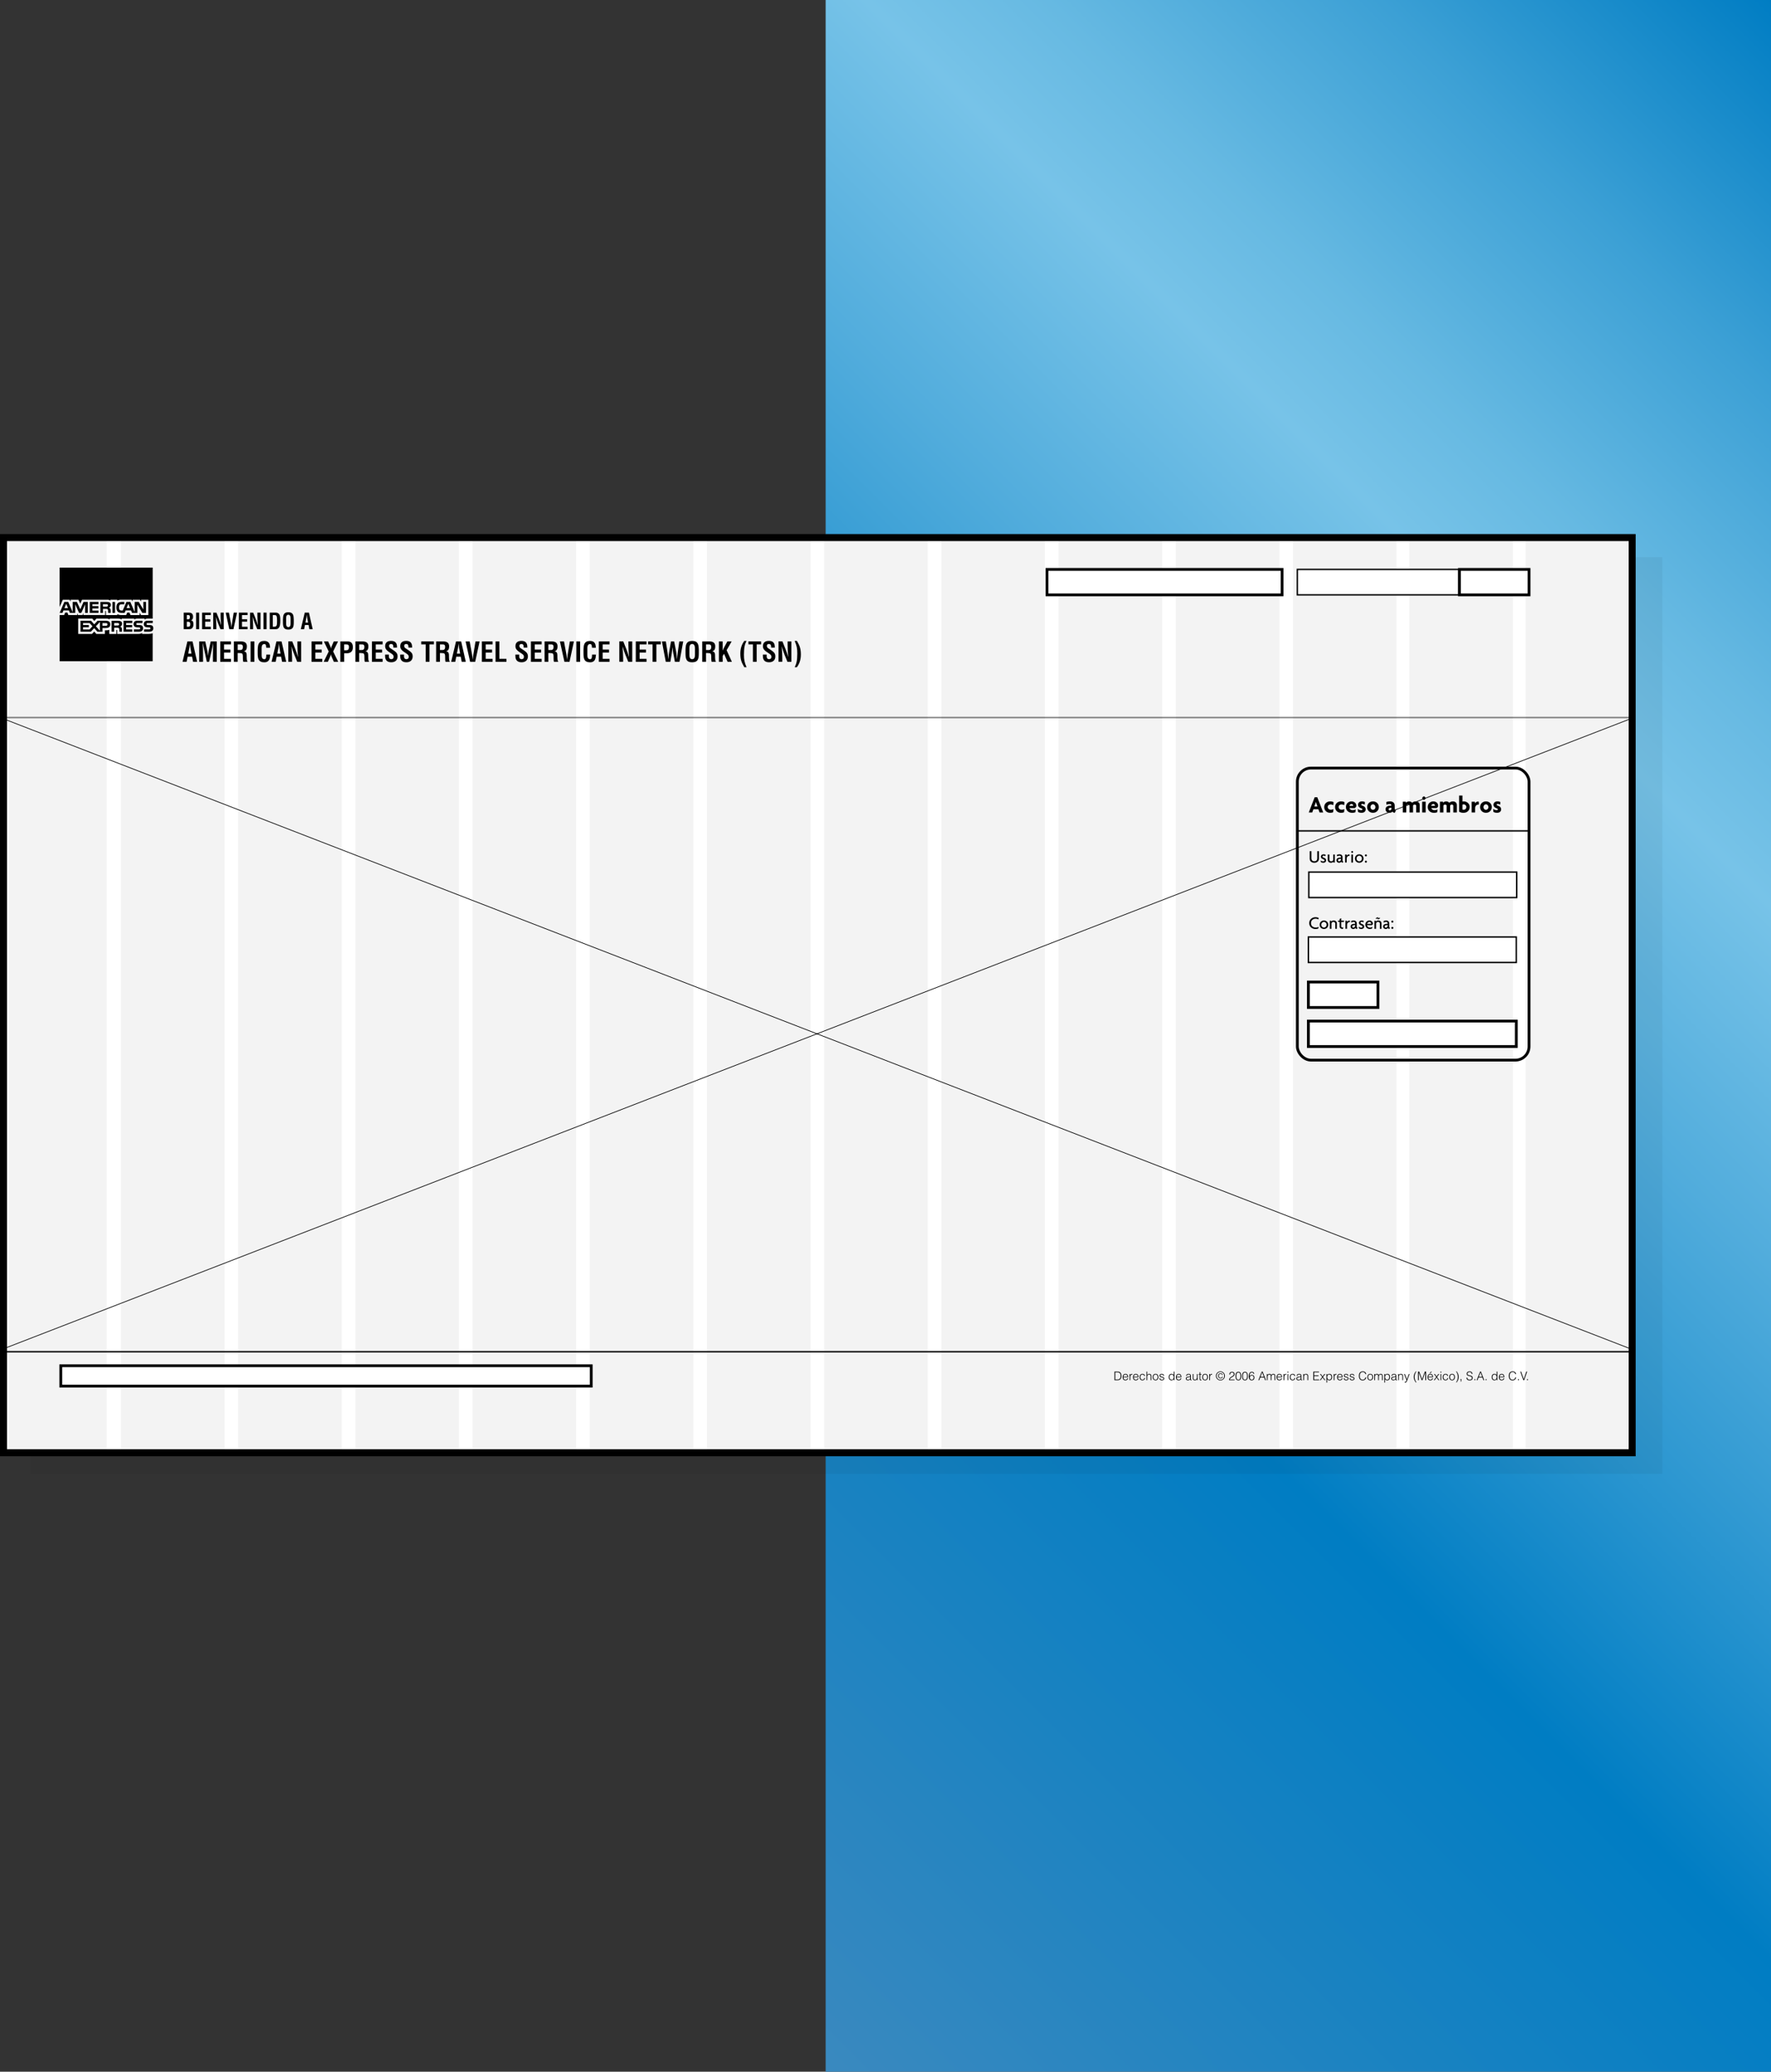 <?xml version="1.0" encoding="UTF-8"?>
<svg id="Layer_2" data-name="Layer 2" xmlns="http://www.w3.org/2000/svg" xmlns:xlink="http://www.w3.org/1999/xlink" viewBox="0 0 1268.99 1484">
  <rect x="0" y="0" width="1268.99" height="1484" fill="#333333" stroke="none"/>
  <defs>
    <style>
      .cls-1, .cls-2, .cls-3, .cls-4, .cls-5, .cls-6, .cls-7 {
        stroke: #000;
        stroke-miterlimit: 10;
      }

      .cls-1, .cls-2, .cls-3, .cls-7 {
        fill: none;
      }

      .cls-8 {
        opacity: .05;
      }

      .cls-2 {
        opacity: .5;
      }

      .cls-3, .cls-5 {
        stroke-width: 2px;
      }

      .cls-4, .cls-5, .cls-6 {
        fill: #fff;
      }

      .cls-9 {
        fill: url(#linear-gradient);
      }

      .cls-6 {
        stroke-width: 5px;
      }

      .cls-7 {
        stroke-width: .5px;
      }

      .cls-10 {
        fill-rule: evenodd;
      }
    </style>
    <linearGradient id="linear-gradient" x1="389.95" y1="1282.34" x2="1470.64" y2="201.66" gradientUnits="userSpaceOnUse">
      <stop offset="0" stop-color="#3a89bf"/>
      <stop offset=".35" stop-color="#007dc3"/>
      <stop offset=".58" stop-color="#51acdc"/>
      <stop offset=".7" stop-color="#77c3e8"/>
      <stop offset=".76" stop-color="#66b9e2"/>
      <stop offset=".87" stop-color="#3ca0d5"/>
      <stop offset="1" stop-color="#007dc3"/>
    </linearGradient>
  </defs>
  <g id="Layer_1-2" data-name="Layer 1">
    <g>
      <rect class="cls-9" x="591.61" width="677.38" height="1484"/>
      <g>
        <rect class="cls-8" x="21.71" y="399.11" width="1169.43" height="656.66"/>
        <g>
          <rect class="cls-6" x="2.5" y="385.07" width="1167.01" height="655.57"/>
          <rect class="cls-8" x="2.2" y="383.55" width="74.22" height="655.9"/>
          <rect class="cls-8" x="86.67" y="385.65" width="74.22" height="655.9"/>
          <rect class="cls-8" x="170.65" y="385.65" width="74.22" height="655.9"/>
          <rect class="cls-8" x="254.63" y="385.65" width="74.22" height="655.9"/>
          <rect class="cls-8" x="338.61" y="385.65" width="74.22" height="655.9"/>
          <rect class="cls-8" x="422.59" y="385.65" width="74.22" height="655.9"/>
          <rect class="cls-8" x="506.58" y="385.65" width="74.22" height="655.9"/>
          <rect class="cls-8" x="590.56" y="385.65" width="74.22" height="655.9"/>
          <rect class="cls-8" x="674.54" y="385.65" width="74.22" height="655.9"/>
          <rect class="cls-8" x="758.52" y="385.65" width="74.22" height="655.9"/>
          <rect class="cls-8" x="842.5" y="385.65" width="74.22" height="655.9"/>
          <rect class="cls-8" x="926.48" y="385.65" width="74.22" height="655.9"/>
          <rect class="cls-8" x="1009.82" y="385.65" width="74.22" height="655.9"/>
          <rect class="cls-8" x="1093.16" y="385.65" width="74.22" height="655.9"/>
          <rect class="cls-2" x="2.5" y="385.07" width="1167.01" height="128.92"/>
          <rect class="cls-5" x="750.2" y="407.88" width="168.45" height="18.24"/>
          <rect class="cls-4" x="929.6" y="407.88" width="115.85" height="18.24"/>
          <rect class="cls-3" x="929.6" y="550.18" width="166.02" height="209.2" rx="9.74" ry="9.74"/>
          <rect class="cls-5" x="43.55" y="978.31" width="380.08" height="14.6"/>
          <rect class="cls-5" x="1045.75" y="407.88" width="49.87" height="18.24"/>
          <rect class="cls-5" x="937.5" y="703.43" width="49.87" height="18.24"/>
          <rect class="cls-5" x="937.5" y="731.4" width="148.99" height="18.24"/>
          <rect class="cls-4" x="937.5" y="671.2" width="148.99" height="18.24"/>
          <rect class="cls-4" x="937.81" y="624.68" width="148.99" height="18.24"/>
          <line class="cls-7" x1=".98" y1="966.75" x2="1169.81" y2="514.3"/>
          <line class="cls-7" x1="1169.81" y1="966.75" x2=".98" y2="514.3"/>
          <line class="cls-1" x1="1.28" y1="968.27" x2="1169.51" y2="968.27"/>
          <line class="cls-1" x1="929.6" y1="595.18" x2="1095.62" y2="595.18"/>
          <path class="cls-10" d="m109.84,450.05c0,1.67-1.08,2.45-2.98,2.45h-3.62v-1.67h3.62c.35,0,.61-.06.73-.18s.23-.29.23-.5c0-.23-.12-.47-.23-.56-.12-.12-.32-.18-.67-.18-1.72-.06-3.91.06-3.91-2.43,0-1.11.73-2.34,2.68-2.34h3.73v1.67h-3.44c-.35,0-.58,0-.73.12-.18.18-.29.35-.29.61,0,.29.18.47.38.56.23.06.47.12.73.12h1.02c1.05,0,1.72.23,2.19.61.32.41.55.91.55,1.7m-7.88-1.7c-.47-.38-1.14-.61-2.19-.61h-1.02c-.26,0-.5-.06-.73-.12-.2-.09-.38-.26-.38-.56,0-.26.06-.44.29-.61.15-.12.38-.12.73-.12h3.44v-1.67h-3.73c-2.01,0-2.68,1.23-2.68,2.34,0,2.48,2.19,2.37,3.91,2.43.35,0,.55.06.67.18.12.09.23.32.23.56,0,.2-.12.38-.23.5-.18.12-.38.18-.73.18h-3.62v1.67h3.62c1.9,0,2.98-.79,2.98-2.45,0-.79-.23-1.29-.55-1.7m-7.18,2.54h-4.4v-1.58h4.32v-1.58h-4.32v-1.43h4.4v-1.64h-6.24v7.83h6.24v-1.61Zm-8.25-5.85c-.61-.32-1.34-.38-2.31-.38h-4.29v7.83h1.9v-2.86h2.01c.67,0,1.05.06,1.34.35.32.38.32,1.05.32,1.58v.93h1.87v-1.52c0-.7-.06-1.05-.29-1.43-.18-.23-.5-.53-.96-.67.52-.18,1.34-.85,1.34-2.07,0-.91-.32-1.4-.93-1.75m-10.62-.38h-5.98l-2.42,2.57-2.28-2.57h-7.56v7.83h7.44l2.39-2.57,2.3,2.57h3.62v-2.63h2.36c1.6,0,3.24-.44,3.24-2.63s-1.66-2.57-3.12-2.57m9.1,3.24c-.29.12-.56.12-.9.12l-2.27.06v-1.78h2.27c.35,0,.67,0,.9.15.23.12.38.35.38.67,0,.35-.15.61-.38.79m-9.1.38h-2.48v-1.99h2.48c.67,0,1.11.26,1.11.94s-.44,1.05-1.11,1.05m-7.2.29l2.89-3.07v6.31l-2.89-3.24Zm-4.55,2.31h-4.64v-1.58h4.14v-1.58h-4.14v-1.43h4.7l2.07,2.28-2.13,2.31Zm40.49-11.9h-2.68l-3.53-5.88v5.88h-3.79l-.73-1.72h-3.91l-.73,1.72h-2.19c-.9,0-2.07-.2-2.74-.88-.61-.67-.96-1.58-.96-2.98.03-1.17.18-2.22,1.02-3.07.55-.61,1.57-.91,2.86-.91h1.78v1.7h-1.78c-.67,0-1.08.12-1.46.44-.35.35-.5.96-.5,1.78s.15,1.46.5,1.87c.26.26.79.38,1.28.38h.85l2.68-6.17h2.77l3.15,7.39v-7.39h2.89l3.3,5.44v-5.44h1.93v7.83Zm-22.2-7.83h-1.89v7.83h1.89v-7.83Zm-3.97.35c-.61-.35-1.28-.35-2.25-.35h-4.29v7.83h1.84v-2.84h2.01c.67,0,1.11.06,1.4.32.32.41.26,1.08.26,1.52v.99h1.92v-1.55c0-.67-.06-1.02-.35-1.4-.18-.23-.5-.5-.9-.67.52-.23,1.34-.85,1.34-2.08,0-.91-.38-1.4-.99-1.78m-7.88,5.88h-4.38v-1.58h4.32v-1.61h-4.32v-1.4h4.38v-1.64h-6.27v7.83h6.27v-1.61Zm-7.67-6.23h-3.06l-2.31,5.32-2.45-5.32h-3v7.39l-3.21-7.39h-2.77l-3.36,7.83h2.01l.7-1.72h3.94l.7,1.72h3.82v-6.14l2.74,6.14h1.6l2.74-6.14v6.14h1.89v-7.83Zm30.31,4.44l-1.28-3.1-1.28,3.1h2.57Zm-16.22-1.26c-.29.18-.55.18-.93.18h-2.3v-1.72h2.3c.32,0,.7,0,.93.12.23.15.35.38.35.73,0,.32-.12.61-.35.7m-30.86,1.26l1.31-3.1,1.28,3.1h-2.6Zm63.21-29.03H42.72v28.24l2.28-5.2h4.87l.67,1.29v-1.29h5.69l1.28,2.78,1.25-2.78h18.14c.85,0,1.58.15,2.13.61v-.61h4.99v.61c.82-.47,1.9-.61,3.12-.61h7.2l.67,1.29v-1.29h5.31l.79,1.29v-1.29h5.19v10.96h-5.25l-1.02-1.67v1.67h-6.54l-.73-1.78h-1.6l-.73,1.78h-3.41c-1.34,0-2.33-.32-3-.67v.67h-8.11v-2.52c0-.35-.06-.41-.29-.41h-.26v2.92h-15.66v-1.4l-.55,1.4h-3.3l-.55-1.35v1.35h-6.33l-.67-1.78h-1.6l-.73,1.78h-3.24v33.09h66.65v-20.08c-.7.32-1.72.5-2.71.5h-4.87v-.67c-.56.44-1.58.67-2.51.67h-15.31v-2.51c0-.35-.06-.35-.35-.35h-.26v2.86h-5.05v-2.98c-.85.41-1.78.41-2.63.41h-.55v2.57h-6.15l-1.46-1.69-1.6,1.69h-9.89v-10.99h10.06l1.43,1.7,1.58-1.7h6.77c.79,0,2.07.12,2.63.67v-.67h6.04c.61,0,1.78.12,2.57.67v-.67h9.1v.67c.53-.44,1.46-.67,2.3-.67h5.08v.67c.56-.38,1.34-.67,2.36-.67h3.44v-36.51Z"/>
          <g>
            <path d="m798.56,988.65v-6.13h2.1c.68,0,1.32.04,1.89.46.81.59,1.02,1.78,1.02,2.6s-.18,1.71-.74,2.33c-.56.63-1.36.75-2.17.75h-2.1Zm.58-.49h1.39c.52,0,.97-.03,1.44-.28.82-.42,1.02-1.47,1.02-2.3,0-.89-.2-1.87-1.06-2.33-.37-.2-.89-.23-1.41-.23h-1.39v5.15Z"/>
            <path d="m804.95,986.56c0,.95.5,1.75,1.48,1.75.66,0,1.18-.37,1.34-1.01h.57c-.26.83-.78,1.47-1.91,1.47-1.41,0-2.03-1.01-2.03-2.31s.77-2.34,2.03-2.34,1.95.86,1.94,2.45h-3.42Zm2.88-.43c0-.86-.48-1.56-1.4-1.56s-1.38.72-1.48,1.56h2.88Z"/>
            <path d="m809.9,988.65h-.51v-4.41h.51v.83h.02c.28-.71.7-.95,1.44-.95v.55c-1.15-.03-1.46.83-1.46,1.81v2.16Z"/>
            <path d="m812.36,986.56c0,.95.5,1.75,1.48,1.75.66,0,1.18-.37,1.34-1.01h.57c-.26.83-.78,1.47-1.91,1.47-1.41,0-2.03-1.01-2.03-2.31s.77-2.34,2.03-2.34,1.95.86,1.94,2.45h-3.42Zm2.88-.43c0-.86-.48-1.56-1.4-1.56s-1.38.72-1.48,1.56h2.88Z"/>
            <path d="m819.91,985.62c-.18-.66-.63-1.05-1.31-1.05-1.05,0-1.48.95-1.48,1.87s.43,1.86,1.48,1.86c.76,0,1.24-.45,1.35-1.18h.55c-.18.98-.79,1.64-1.9,1.64-1.41,0-2.03-1.01-2.03-2.32,0-1.23.71-2.33,2.03-2.33,1.01,0,1.68.49,1.83,1.51h-.52Z"/>
            <path d="m821.51,988.65v-6.13h.51v2.33c.41-.43.81-.73,1.42-.73.54,0,1.03.17,1.35.63.21.31.22.65.22,1.01v2.89h-.51v-2.88c0-.79-.32-1.19-1.14-1.19-.63,0-1.06.41-1.23.86-.1.28-.11.53-.11.83v2.38h-.51Z"/>
            <path d="m825.96,986.44c0-1.29.68-2.33,2.04-2.33s2.04,1.03,2.04,2.33c0,1.4-.81,2.33-2.04,2.33-1.12-.02-2.04-.78-2.04-2.33Zm2.04-1.87c-1.07,0-1.5.91-1.5,1.87,0,1.1.52,1.87,1.5,1.87,1.07,0,1.5-.92,1.5-1.87,0-1.04-.42-1.87-1.5-1.87Z"/>
            <path d="m831.28,987.27c.16.76.55,1.04,1.32,1.04s1.09-.39,1.09-.82c0-1.28-2.83-.37-2.83-2.11,0-.73.57-1.26,1.55-1.26s1.58.39,1.7,1.39h-.52c-.09-.68-.55-.93-1.19-.93s-1,.31-1,.76c0,1.2,2.83.45,2.83,2.15,0,.84-.76,1.29-1.8,1.29s-1.64-.66-1.68-1.5h.52Z"/>
            <path d="m841.01,982.51h.51v6.13h-.51v-.78h-.02c-.3.58-.97.89-1.53.89-1.42,0-1.99-1.01-1.99-2.32,0-1.24.62-2.33,1.97-2.33.62,0,1.25.29,1.58.83v-2.43Zm-1.49,2.06c-1.06,0-1.55.89-1.51,2,0,1.11.65,1.73,1.51,1.73.96,0,1.49-.82,1.49-1.88,0-1-.56-1.85-1.49-1.85Z"/>
            <path d="m843.12,986.56c0,.95.5,1.75,1.48,1.75.66,0,1.18-.37,1.34-1.01h.57c-.26.83-.78,1.47-1.91,1.47-1.41,0-2.03-1.01-2.03-2.31s.77-2.34,2.03-2.34,1.95.86,1.94,2.45h-3.42Zm2.88-.43c0-.86-.48-1.56-1.4-1.56s-1.38.72-1.48,1.56h2.88Z"/>
            <path d="m851.94,986.07c.19-.02.5-.07.67-.14s.19-.31.19-.46c0-.52-.31-.89-1.1-.89-.71,0-1.19.23-1.29,1h-.52c.08-1.04.85-1.46,1.81-1.46.89,0,1.6.35,1.6,1.37v2.4c0,.4.1.49.54.34v.4c-.08.03-.26.09-.4.09-.08,0-.15,0-.23-.03-.34-.05-.4-.35-.41-.66-.43.48-1.01.73-1.64.73-.78,0-1.47-.42-1.47-1.27,0-.74.51-1.19,1.54-1.33l.71-.09Zm.86.26c-.43.18-.88.21-1.32.25-.78.06-1.24.34-1.24.94,0,.54.47.79.95.79.81,0,1.61-.39,1.61-1.29v-.69Z"/>
            <path d="m857.63,984.23h.51v4.41h-.51v-.61c-.27.31-.65.73-1.42.73-1.18,0-1.57-.71-1.57-1.63v-2.9h.51v2.9c0,.76.33,1.18,1.13,1.18.84,0,1.35-.7,1.35-1.67v-2.4Z"/>
            <path d="m860.93,988.66c-.12.03-.34.1-.59.1-.5,0-.78-.22-.78-.88v-3.23h-.62v-.43h.62v-1.23h.51v1.23h.83v.43h-.83v3.02c0,.43.02.62.44.62.14,0,.28-.03.42-.06v.42Z"/>
            <path d="m861.45,986.44c0-1.29.68-2.33,2.04-2.33s2.04,1.03,2.04,2.33c0,1.4-.81,2.33-2.04,2.33-1.12-.02-2.04-.78-2.04-2.33Zm2.04-1.87c-1.07,0-1.5.91-1.5,1.87,0,1.1.52,1.87,1.5,1.87,1.07,0,1.5-.92,1.5-1.87,0-1.04-.42-1.87-1.5-1.87Z"/>
            <path d="m867.01,988.65h-.51v-4.41h.51v.83h.02c.28-.71.7-.95,1.44-.95v.55c-1.15-.03-1.46.83-1.46,1.81v2.16Z"/>
            <path d="m871.24,985.57c0-1.77,1.45-3.22,3.24-3.22s3.22,1.45,3.22,3.22-1.44,3.24-3.22,3.24-3.24-1.45-3.24-3.24Zm5.95,0c0-1.57-1.14-2.79-2.71-2.79s-2.73,1.23-2.73,2.79,1.15,2.81,2.73,2.81,2.71-1.23,2.71-2.81Zm-1.07.59c-.08.78-.75,1.25-1.49,1.25-1.08,0-1.79-.81-1.79-1.87s.66-1.85,1.76-1.85c.78,0,1.4.44,1.52,1.22h-.46c-.09-.51-.54-.84-1.05-.84-.85,0-1.28.66-1.28,1.47s.46,1.5,1.3,1.5c.5,0,.96-.34,1.03-.88h.46Z"/>
            <path d="m880.83,984.61c0-1.18.77-1.97,1.95-1.97s1.85.74,1.85,1.66c0,1.59-1.72,1.99-2.61,2.67-.39.3-.76.64-.78,1.21h3.35v.46h-3.93c0-.57.09-1.02.47-1.47,1.25-1.45,2.91-1.43,2.91-2.85,0-.78-.58-1.24-1.32-1.24-.78,0-1.34.7-1.3,1.51h-.58Z"/>
            <path d="m889.37,985.75c0,1.59-.37,3.02-2.03,3.02s-2.04-1.41-2.04-3.08c0-1.52.31-3.05,2.04-3.05s2.03,1.71,2.03,3.11Zm-2.04-2.65c-1.19,0-1.47,1.32-1.47,2.65,0,1.54.34,2.56,1.49,2.56,1.29,0,1.48-1.41,1.48-2.61,0-1.3-.23-2.59-1.5-2.59Z"/>
            <path d="m894.11,985.75c0,1.59-.37,3.02-2.03,3.02s-2.04-1.41-2.04-3.08c0-1.52.31-3.05,2.04-3.05s2.03,1.71,2.03,3.11Zm-2.04-2.65c-1.19,0-1.47,1.32-1.47,2.65,0,1.54.34,2.56,1.49,2.56,1.29,0,1.48-1.41,1.48-2.61,0-1.3-.23-2.59-1.5-2.59Z"/>
            <path d="m898.17,984.11c-.12-.61-.5-1.01-1.14-1.01-1.47,0-1.6,1.58-1.69,2.72.34-.46.7-.94,1.58-.94,1.21,0,1.91.73,1.91,1.93s-.71,1.95-1.93,1.95-2.1-.75-2.1-2.87c0-1.42.42-3.25,2.18-3.25.95,0,1.64.51,1.75,1.47h-.56Zm-2.62,2.72c0,.67.37,1.47,1.36,1.47s1.37-.78,1.37-1.51c0-.93-.44-1.46-1.38-1.46-.84,0-1.35.68-1.35,1.49Z"/>
            <path d="m901.67,988.65l2.41-6.13h.66l2.35,6.13h-.6l-.71-1.93h-2.79l-.72,1.93h-.6Zm1.52-2.42h2.4l-1.2-3.22-1.2,3.22Z"/>
            <path d="m908.28,988.65h-.51v-4.41h.51v.66h.02c.26-.5.79-.78,1.36-.78.82,0,1.11.38,1.3.85.29-.57.81-.85,1.44-.85,1.2,0,1.37.86,1.37,1.75v2.79h-.51v-3.05c0-.63-.22-1.02-.95-1.02-.37,0-.74.16-1,.5-.22.29-.29.83-.29,1.19v2.38h-.51v-3.05c0-.63-.22-1.02-.95-1.02-.38,0-.74.16-1,.5-.22.29-.29.83-.29,1.19v2.38Z"/>
            <path d="m915.24,986.56c0,.95.5,1.75,1.48,1.75.66,0,1.18-.37,1.34-1.01h.57c-.26.83-.78,1.47-1.91,1.47-1.41,0-2.03-1.01-2.03-2.31s.77-2.34,2.03-2.34,1.95.86,1.94,2.45h-3.42Zm2.88-.43c0-.86-.48-1.56-1.4-1.56s-1.38.72-1.48,1.56h2.88Z"/>
            <path d="m920.2,988.65h-.51v-4.41h.51v.83h.02c.28-.71.7-.95,1.44-.95v.55c-1.15-.03-1.46.83-1.46,1.81v2.16Z"/>
            <path d="m922.55,983.27v-.76h.56v.76h-.56Zm.03,5.38v-4.41h.51v4.41h-.51Z"/>
            <path d="m927.51,985.62c-.18-.66-.63-1.05-1.31-1.05-1.05,0-1.48.95-1.48,1.87s.43,1.86,1.48,1.86c.76,0,1.24-.45,1.35-1.18h.55c-.18.98-.79,1.64-1.9,1.64-1.41,0-2.03-1.01-2.03-2.32,0-1.23.71-2.33,2.03-2.33,1.01,0,1.68.49,1.83,1.51h-.52Z"/>
            <path d="m931.15,986.07c.19-.02.5-.07.67-.14s.19-.31.19-.46c0-.52-.31-.89-1.1-.89-.71,0-1.19.23-1.29,1h-.52c.08-1.04.85-1.46,1.81-1.46.89,0,1.6.35,1.6,1.37v2.4c0,.4.1.49.54.34v.4c-.08.03-.26.09-.4.09-.08,0-.15,0-.23-.03-.34-.05-.4-.35-.41-.66-.43.48-1.01.73-1.64.73-.78,0-1.47-.42-1.47-1.27,0-.74.51-1.19,1.54-1.33l.71-.09Zm.86.26c-.43.18-.88.21-1.32.25-.78.06-1.24.34-1.24.94,0,.54.47.79.95.79.81,0,1.61-.39,1.61-1.29v-.69Z"/>
            <path d="m934.37,988.65h-.51v-4.41h.51v.61c.41-.43.81-.73,1.42-.73.54,0,1.03.17,1.35.63.21.31.22.65.22,1.01v2.89h-.51v-2.88c0-.79-.32-1.19-1.14-1.19-.63,0-1.06.41-1.23.86-.1.28-.11.53-.11.83v2.38Z"/>
            <path d="m941.03,988.65v-6.13h4.08v.49h-3.5v2.22h3.16v.49h-3.16v2.44h3.59v.49h-4.17Z"/>
            <path d="m947.69,986.74l-1.37,1.91h-.62l1.7-2.28-1.56-2.13h.63l1.22,1.75,1.25-1.75h.65l-1.59,2.13,1.65,2.28h-.61l-1.34-1.91Z"/>
            <path d="m950.98,990.38h-.51v-6.15h.51v.78h.02c.3-.58.97-.89,1.53-.89,1.42,0,1.99,1.01,1.99,2.32,0,1.23-.62,2.33-1.97,2.33-.62,0-1.25-.29-1.58-.83v2.45Zm1.49-2.08c1.06,0,1.55-.89,1.51-2,0-1.11-.65-1.73-1.51-1.73-.96,0-1.49.82-1.49,1.88,0,1,.56,1.85,1.49,1.85Z"/>
            <path d="m956.15,988.65h-.51v-4.41h.51v.83h.02c.28-.71.7-.95,1.44-.95v.55c-1.15-.03-1.46.83-1.46,1.81v2.16Z"/>
            <path d="m958.61,986.56c0,.95.5,1.75,1.48,1.75.66,0,1.18-.37,1.34-1.01h.57c-.26.83-.78,1.47-1.91,1.47-1.41,0-2.03-1.01-2.03-2.31s.77-2.34,2.03-2.34,1.95.86,1.94,2.45h-3.42Zm2.88-.43c0-.86-.48-1.56-1.4-1.56s-1.38.72-1.48,1.56h2.88Z"/>
            <path d="m963.33,987.27c.16.76.55,1.04,1.32,1.04s1.09-.39,1.09-.82c0-1.28-2.83-.37-2.83-2.11,0-.73.57-1.26,1.55-1.26s1.58.39,1.7,1.39h-.52c-.09-.68-.55-.93-1.19-.93s-1,.31-1,.76c0,1.2,2.83.45,2.83,2.15,0,.84-.76,1.29-1.8,1.29s-1.64-.66-1.68-1.5h.52Z"/>
            <path d="m967.59,987.27c.16.76.55,1.04,1.32,1.04s1.09-.39,1.09-.82c0-1.28-2.83-.37-2.83-2.11,0-.73.57-1.26,1.55-1.26s1.58.39,1.7,1.39h-.52c-.09-.68-.55-.93-1.19-.93s-1,.31-1,.76c0,1.2,2.83.45,2.83,2.15,0,.84-.76,1.29-1.8,1.29s-1.64-.66-1.68-1.5h.52Z"/>
            <path d="m978.34,984.29c-.24-1.05-.89-1.45-1.93-1.45-1.48,0-2.12,1.27-2.12,2.72,0,1.37.5,2.75,2.17,2.75,1.06,0,1.71-.72,1.94-1.69h.6c-.27,1.18-1.01,2.18-2.66,2.18-1.89,0-2.64-1.49-2.64-3.23,0-2.34,1.23-3.23,2.85-3.23,1.26,0,2.18.67,2.38,1.94h-.6Z"/>
            <path d="m979.77,986.44c0-1.29.68-2.33,2.04-2.33s2.04,1.03,2.04,2.33c0,1.4-.81,2.33-2.04,2.33-1.12-.02-2.04-.78-2.04-2.33Zm2.04-1.87c-1.07,0-1.5.91-1.5,1.87,0,1.1.52,1.87,1.5,1.87,1.07,0,1.5-.92,1.5-1.87,0-1.04-.42-1.87-1.5-1.87Z"/>
            <path d="m985.24,988.65h-.51v-4.41h.51v.66h.02c.26-.5.79-.78,1.36-.78.82,0,1.11.38,1.3.85.29-.57.81-.85,1.44-.85,1.2,0,1.37.86,1.37,1.75v2.79h-.51v-3.05c0-.63-.22-1.02-.95-1.02-.37,0-.74.16-1,.5-.22.29-.29.83-.29,1.19v2.38h-.51v-3.05c0-.63-.22-1.02-.95-1.02-.38,0-.74.16-1,.5-.22.29-.29.83-.29,1.19v2.38Z"/>
            <path d="m992.46,990.38h-.51v-6.15h.51v.78h.02c.3-.58.97-.89,1.53-.89,1.42,0,1.99,1.01,1.99,2.32,0,1.23-.62,2.33-1.97,2.33-.62,0-1.25-.29-1.58-.83v2.45Zm1.49-2.08c1.06,0,1.55-.89,1.51-2,0-1.11-.65-1.73-1.51-1.73-.96,0-1.49.82-1.49,1.88,0,1,.56,1.85,1.49,1.85Z"/>
            <path d="m999.11,986.07c.19-.02.5-.07.67-.14s.19-.31.19-.46c0-.52-.31-.89-1.1-.89-.71,0-1.19.23-1.29,1h-.52c.08-1.04.85-1.46,1.81-1.46.89,0,1.6.35,1.6,1.37v2.4c0,.4.1.49.54.34v.4c-.08.03-.26.09-.4.09-.08,0-.15,0-.23-.03-.34-.05-.4-.35-.41-.66-.43.48-1.01.73-1.64.73-.78,0-1.47-.42-1.47-1.27,0-.74.51-1.19,1.54-1.33l.71-.09Zm.86.26c-.43.18-.88.21-1.32.25-.78.06-1.24.34-1.24.94,0,.54.47.79.95.79.81,0,1.61-.39,1.61-1.29v-.69Z"/>
            <path d="m1002.33,988.65h-.51v-4.41h.51v.61c.41-.43.81-.73,1.42-.73.54,0,1.03.17,1.35.63.21.31.22.65.22,1.01v2.89h-.51v-2.88c0-.79-.32-1.19-1.14-1.19-.63,0-1.06.41-1.23.86-.1.28-.11.53-.11.83v2.38Z"/>
            <path d="m1006.52,989.85c.14.03.28.05.43.05.58,0,.66-.83.86-1.22l-1.71-4.45h.57l1.41,3.79,1.41-3.79h.55l-1.64,4.35c-.42,1.11-.69,1.8-1.4,1.8-.18,0-.35-.03-.49-.06v-.48Z"/>
            <path d="m1014.92,982.35c-.81,1.18-1.3,2.56-1.3,3.99s.52,2.77,1.3,3.94h-.43c-.94-1.3-1.46-2.36-1.46-3.98s.54-2.72,1.46-3.94h.43Z"/>
            <path d="m1016.06,988.65v-6.13h.89l2.01,5.41h.02l1.98-5.41h.88v6.13h-.58v-5.47h-.02l-2.01,5.47h-.55l-2.02-5.47h-.02v5.47h-.58Z"/>
            <path d="m1023.42,986.56c0,.95.5,1.75,1.48,1.75.66,0,1.18-.37,1.34-1.01h.57c-.26.83-.78,1.47-1.91,1.47-1.41,0-2.03-1.01-2.03-2.31s.77-2.34,2.03-2.34,1.95.86,1.94,2.45h-3.42Zm2.88-.43c0-.86-.48-1.56-1.4-1.56s-1.38.72-1.48,1.56h2.88Zm-1.93-2.38l.95-1.18h.66l-1.17,1.18h-.43Z"/>
            <path d="m1029.37,986.74l-1.37,1.91h-.62l1.7-2.28-1.56-2.13h.63l1.22,1.75,1.25-1.75h.65l-1.59,2.13,1.65,2.28h-.61l-1.34-1.91Z"/>
            <path d="m1032.15,983.27v-.76h.56v.76h-.56Zm.03,5.38v-4.41h.51v4.41h-.51Z"/>
            <path d="m1037.11,985.62c-.18-.66-.63-1.05-1.31-1.05-1.05,0-1.48.95-1.48,1.87s.43,1.86,1.48,1.86c.76,0,1.24-.45,1.35-1.18h.55c-.18.98-.79,1.64-1.9,1.64-1.41,0-2.03-1.01-2.03-2.32,0-1.23.71-2.33,2.03-2.33,1.01,0,1.68.49,1.83,1.51h-.52Z"/>
            <path d="m1038.43,986.44c0-1.29.68-2.33,2.04-2.33s2.04,1.03,2.04,2.33c0,1.4-.81,2.33-2.04,2.33-1.12-.02-2.04-.78-2.04-2.33Zm2.04-1.87c-1.07,0-1.5.91-1.5,1.87,0,1.1.52,1.87,1.5,1.87,1.07,0,1.5-.92,1.5-1.87,0-1.04-.42-1.87-1.5-1.87Z"/>
            <path d="m1043.32,990.27c.81-1.18,1.3-2.56,1.3-3.99s-.52-2.77-1.3-3.94h.43c.94,1.29,1.46,2.36,1.46,3.98s-.54,2.72-1.46,3.94h-.43Z"/>
            <path d="m1047.17,988.9c0,.49-.26.8-.62.91v-.32c.14-.08.29-.22.29-.56v-.29h-.29v-.75h.62v1Z"/>
            <path d="m1051.34,986.82c.09,1.1.83,1.5,1.76,1.5,1.1,0,1.56-.6,1.56-1.27,0-1.9-3.74-.64-3.74-3.05,0-.85.71-1.64,2.08-1.64s2.07.83,2.06,1.83h-.55c0-.94-.72-1.34-1.51-1.34-1.18,0-1.6.72-1.5,1.35.26,1.58,3.74.44,3.74,2.82,0,1.12-.83,1.79-2.24,1.79-1.28,0-2.22-.66-2.22-1.99h.56Z"/>
            <path d="m1056.48,988.65v-.75h.62v.75h-.62Z"/>
            <path d="m1058.1,988.65l2.41-6.13h.66l2.35,6.13h-.6l-.71-1.93h-2.79l-.72,1.93h-.6Zm1.52-2.42h2.4l-1.2-3.22-1.2,3.22Z"/>
            <path d="m1064.52,988.65v-.75h.62v.75h-.62Z"/>
            <path d="m1072.41,982.51h.51v6.13h-.51v-.78h-.02c-.3.58-.97.89-1.53.89-1.42,0-1.99-1.01-1.99-2.32,0-1.24.62-2.33,1.97-2.33.62,0,1.25.29,1.58.83v-2.43Zm-1.49,2.06c-1.06,0-1.55.89-1.51,2,0,1.11.65,1.73,1.51,1.73.96,0,1.49-.82,1.49-1.88,0-1-.56-1.85-1.49-1.85Z"/>
            <path d="m1074.52,986.56c0,.95.5,1.75,1.48,1.75.66,0,1.18-.37,1.34-1.01h.57c-.26.83-.78,1.47-1.91,1.47-1.41,0-2.03-1.01-2.03-2.31s.77-2.34,2.03-2.34,1.95.86,1.94,2.45h-3.42Zm2.88-.43c0-.86-.48-1.56-1.4-1.56s-1.38.72-1.48,1.56h2.88Z"/>
            <path d="m1085.73,984.29c-.24-1.05-.89-1.45-1.93-1.45-1.48,0-2.12,1.27-2.12,2.72,0,1.37.5,2.75,2.17,2.75,1.06,0,1.71-.72,1.94-1.69h.6c-.27,1.18-1.01,2.18-2.66,2.18-1.89,0-2.64-1.49-2.64-3.23,0-2.34,1.23-3.23,2.85-3.23,1.26,0,2.18.67,2.38,1.94h-.6Z"/>
            <path d="m1087.71,988.65v-.75h.62v.75h-.62Z"/>
            <path d="m1089.36,982.51h.61l1.85,5.45,1.84-5.45h.61l-2.13,6.13h-.64l-2.13-6.13Z"/>
            <path d="m1094.18,988.65v-.75h.62v.75h-.62Z"/>
          </g>
          <g>
            <path d="m131.64,450.7v-11.86h3.57c.95,0,1.88.06,2.51.87.51.65.58,1.33.58,2.13,0,1.03-.22,2.04-1.42,2.48v.03c1.25.17,1.72,1.22,1.72,2.75,0,.49-.03.98-.16,1.46-.47,1.5-1.33,2.13-2.91,2.13h-3.91Zm2.62-7.07c.54,0,1.23.03,1.58-.41.21-.3.24-.71.24-1.28,0-.89-.19-1.33-1.2-1.36h-1.03v3.05h.41Zm.06,5.33c.46,0,.93.05,1.33-.13.6-.27.68-1.04.68-1.64,0-1.28-.25-1.82-1.63-1.82h-.85v3.59h.47Z"/>
            <path d="m140.5,450.7v-11.86h2.21v11.86h-2.21Z"/>
            <path d="m144.81,450.7v-11.86h6.23v1.74h-4.02v2.99h3.7v1.74h-3.7v3.65h4.02v1.74h-6.23Z"/>
            <path d="m158.08,438.85h2.21v11.86h-2.31l-1.72-4.22c-.58-1.41-1.06-2.85-1.58-4.71h-.03c.08.98.17,2.18.24,3.38.06,1.19.11,2.37.11,3.32v2.23h-2.21v-11.86h2.29l1.72,4.32c.57,1.38,1.04,2.78,1.58,4.71h.03c-.08-1.07-.16-2.23-.22-3.37-.06-1.14-.11-2.28-.11-3.34v-2.32Z"/>
            <path d="m167.47,438.85h2.37l-2.56,11.86h-2.96l-2.62-11.86h2.37l1.39,7.61c.13.66.21,1.34.27,2.02.03.32.1.65.1.98h.03c0-.33.06-.66.09-.98.06-.68.14-1.36.27-2.02l1.25-7.61Z"/>
            <path d="m171.17,450.7v-11.86h6.23v1.74h-4.02v2.99h3.7v1.74h-3.7v3.65h4.02v1.74h-6.23Z"/>
            <path d="m184.44,438.85h2.21v11.86h-2.31l-1.72-4.22c-.58-1.41-1.06-2.85-1.58-4.71h-.03c.08.98.17,2.18.24,3.38.06,1.19.11,2.37.11,3.32v2.23h-2.21v-11.86h2.29l1.72,4.32c.57,1.38,1.04,2.78,1.58,4.71h.03c-.08-1.07-.16-2.23-.22-3.37-.06-1.14-.11-2.28-.11-3.34v-2.32Z"/>
            <path d="m188.81,450.7v-11.86h2.21v11.86h-2.21Z"/>
            <path d="m193.26,450.7v-11.86h4.62c.54,0,1.61.24,2.29,1.34.51.82.65,2.13.65,4.1,0,2.34,0,5.04-1.82,6.1-.49.28-1.09.32-1.64.32h-4.1Zm3.18-1.74c1.98,0,2.1-1.04,2.1-4.47,0-2.8-.28-3.91-1.61-3.91h-1.45v8.38h.96Z"/>
            <path d="m202.74,443.83c.1-3.02.33-5.27,3.87-5.27s3.78,2.25,3.87,5.27v1.69c0,3.16-.24,5.47-3.87,5.47s-3.87-2.31-3.87-5.47v-1.69Zm2.28,2.8c0,.98.08,2.58,1.6,2.58s1.6-1.63,1.6-2.77v-3.04c0-.95.05-3.05-1.6-3.05-1.74,0-1.6,2.07-1.6,2.99v3.29Z"/>
            <path d="m215.54,450.7l2.83-11.86h2.99l2.69,11.86h-2.37l-.58-3h-2.59l-.59,3h-2.37Zm3.3-4.74h1.9l-.6-3.37c-.11-.55-.16-1.09-.22-1.64-.02-.27-.05-.54-.08-.79h-.03c-.03.25-.06.52-.08.79-.06.55-.11,1.09-.22,1.64l-.66,3.37Z"/>
            <path d="m130.79,474.06l3.48-14.59h3.68l3.31,14.59h-2.92l-.72-3.7h-3.19l-.72,3.7h-2.92Zm4.07-5.84h2.34l-.74-4.14c-.14-.68-.19-1.34-.27-2.02-.02-.33-.06-.66-.1-.97h-.04c-.04.31-.08.64-.1.97-.08.68-.14,1.34-.27,2.02l-.82,4.14Z"/>
            <path d="m145.46,474.06h-2.72v-14.59h4.34l1.46,6.77c.23,1.11.39,2.24.51,3.37h.04c.14-1.44.23-2.41.43-3.37l1.46-6.77h4.32v14.59h-2.72v-4.59c0-2.9.06-5.8.23-8.7h-.04l-2.92,13.29h-1.65l-2.86-13.29h-.1c.18,2.9.23,5.8.23,8.7v4.59Z"/>
            <path d="m157.82,474.06v-14.59h7.67v2.14h-4.94v3.68h4.55v2.14h-4.55v4.5h4.94v2.14h-7.67Z"/>
            <path d="m170.31,467.77v6.29h-2.72v-14.59h5.16c2.35,0,4.14.82,4.14,3.5,0,1.6-.41,3.27-2.24,3.52v.04c1.62.21,2.1,1.25,2.1,2.65,0,.6-.08,4.18.58,4.61v.27h-3c-.33-.93-.27-2.72-.29-3.7-.02-.9,0-2.12-.93-2.39-.74-.21-1.54-.19-2.32-.19h-.49Zm0-2.14h2.14c.89-.06,1.6-.64,1.6-2.1,0-1.63-.68-1.91-1.71-1.93h-2.02v4.03Z"/>
            <path d="m179.54,474.06v-14.59h2.72v14.59h-2.72Z"/>
            <path d="m193.57,468.86c-.02.27-.04.56-.06.84-.14,2.67-1.03,4.71-4.07,4.71-4.48,0-4.77-2.84-4.77-6.73v-2.08c.12-3.72.41-6.48,4.77-6.48,2.43.04,3.79,1.28,3.99,3.78.04.37.08.74.06,1.11h-2.69c-.12-.93-.02-2.68-1.36-2.68-2.14,0-1.97,2.55-1.97,3.68v4.05c0,1.21.1,3.17,1.97,3.17,1.5,0,1.32-2.41,1.38-3.35h2.74Z"/>
            <path d="m194.6,474.06l3.48-14.59h3.68l3.31,14.59h-2.92l-.72-3.7h-3.19l-.72,3.7h-2.92Zm4.07-5.84h2.34l-.74-4.14c-.14-.68-.19-1.34-.27-2.02-.02-.33-.06-.66-.1-.97h-.04c-.04.31-.08.64-.1.97-.08.68-.14,1.34-.27,2.02l-.82,4.14Z"/>
            <path d="m213.09,459.46h2.72v14.59h-2.84l-2.12-5.2c-.72-1.73-1.3-3.5-1.95-5.8h-.04c.1,1.21.21,2.69.29,4.16.08,1.46.14,2.92.14,4.09v2.74h-2.72v-14.59h2.82l2.12,5.31c.7,1.69,1.28,3.42,1.95,5.8h.04c-.1-1.32-.19-2.74-.27-4.14s-.14-2.8-.14-4.11v-2.86Z"/>
            <path d="m223.24,474.06v-14.59h7.67v2.14h-4.94v3.68h4.55v2.14h-4.55v4.5h4.94v2.14h-7.67Z"/>
            <path d="m242.33,474.06h-3.11l-1.56-3.56c-.25-.58-.45-1.21-.56-1.85h-.04c-.12.97-.55,1.85-.93,2.72l-1.21,2.69h-2.98l3.58-7.39-3.44-7.2h3.05l1.48,3.31c.25.6.51,1.17.53,1.83h.06c.08-.95.53-1.81.89-2.67l1.05-2.47h3.07l-3.5,7.2,3.62,7.39Z"/>
            <path d="m243.87,474.06v-14.59h5.57c2.61,0,3.41,2.1,3.41,4.14,0,1.25-.33,2.65-1.36,3.46-.86.68-2,.89-3.05.88h-1.83v6.11h-2.72Zm2.72-8.25h1.46c1.19,0,1.98-.51,1.98-2.28,0-1.67-.66-1.93-2.2-1.93h-1.25v4.2Z"/>
            <path d="m257.38,467.77v6.29h-2.72v-14.59h5.16c2.35,0,4.15.82,4.15,3.5,0,1.6-.41,3.27-2.24,3.52v.04c1.62.21,2.1,1.25,2.1,2.65,0,.6-.08,4.18.58,4.61v.27h-3c-.33-.93-.27-2.72-.29-3.7-.02-.9,0-2.12-.93-2.39-.74-.21-1.54-.19-2.32-.19h-.49Zm0-2.14h2.14c.89-.06,1.6-.64,1.6-2.1,0-1.63-.68-1.91-1.71-1.93h-2.02v4.03Z"/>
            <path d="m266.5,474.06v-14.59h7.67v2.14h-4.94v3.68h4.55v2.14h-4.55v4.5h4.94v2.14h-7.67Z"/>
            <path d="m281.88,463.9c.02-1.3-.1-2.59-1.6-2.59-.91,0-1.5.37-1.5,1.36,0,1.11.7,1.54,1.56,2.08.89.56,2.55,1.65,3.31,2.39.93.91,1.23,1.79,1.23,3.05,0,2.76-1.83,4.2-4.5,4.2-3.27,0-4.44-1.83-4.44-4.44v-1.07h2.72v.86c-.06,1.42.37,2.45,1.71,2.45,1.15,0,1.69-.6,1.69-1.71,0-.86-.39-1.44-1.09-1.93-1.42-1.11-3.19-1.91-4.3-3.37-.45-.66-.7-1.46-.7-2.24,0-2.49,1.4-3.85,4.28-3.85,4.34,0,4.22,3.35,4.24,4.79h-2.63Z"/>
            <path d="m292.7,463.9c.02-1.3-.1-2.59-1.6-2.59-.91,0-1.5.37-1.5,1.36,0,1.11.7,1.54,1.56,2.08.89.56,2.55,1.65,3.31,2.39.93.91,1.23,1.79,1.23,3.05,0,2.76-1.83,4.2-4.5,4.2-3.27,0-4.44-1.83-4.44-4.44v-1.07h2.72v.86c-.06,1.42.37,2.45,1.71,2.45,1.15,0,1.69-.6,1.69-1.71,0-.86-.39-1.44-1.09-1.93-1.42-1.11-3.19-1.91-4.3-3.37-.45-.66-.7-1.46-.7-2.24,0-2.49,1.4-3.85,4.28-3.85,4.34,0,4.22,3.35,4.24,4.79h-2.63Z"/>
            <path d="m301.82,459.46h9.09v2.14h-3.17v12.45h-2.72v-12.45h-3.19v-2.14Z"/>
            <path d="m315.23,467.77v6.29h-2.72v-14.59h5.16c2.35,0,4.14.82,4.14,3.5,0,1.6-.41,3.27-2.24,3.52v.04c1.62.21,2.1,1.25,2.1,2.65,0,.6-.08,4.18.58,4.61v.27h-3c-.33-.93-.27-2.72-.29-3.7-.02-.9,0-2.12-.93-2.39-.74-.21-1.54-.19-2.32-.19h-.49Zm0-2.14h2.14c.89-.06,1.6-.64,1.6-2.1,0-1.63-.68-1.91-1.71-1.93h-2.02v4.03Z"/>
            <path d="m323.29,474.06l3.48-14.59h3.68l3.31,14.59h-2.92l-.72-3.7h-3.19l-.72,3.7h-2.92Zm4.07-5.84h2.34l-.74-4.14c-.14-.68-.19-1.34-.27-2.02-.02-.33-.06-.66-.1-.97h-.04c-.04.31-.08.64-.1.97-.08.68-.14,1.34-.27,2.02l-.82,4.14Z"/>
            <path d="m340.72,459.46h2.92l-3.15,14.59h-3.64l-3.23-14.59h2.92l1.71,9.36c.16.82.25,1.65.33,2.49.04.39.12.8.12,1.21h.04c0-.41.08-.82.12-1.21.08-.84.18-1.67.33-2.49l1.54-9.36Z"/>
            <path d="m345.28,474.06v-14.59h7.67v2.14h-4.94v3.68h4.55v2.14h-4.55v4.5h4.94v2.14h-7.67Z"/>
            <path d="m355.09,474.06v-14.59h2.72v12.45h5.06v2.14h-7.78Z"/>
            <path d="m375.25,463.9c.02-1.3-.1-2.59-1.6-2.59-.91,0-1.5.37-1.5,1.36,0,1.11.7,1.54,1.56,2.08.89.56,2.55,1.65,3.31,2.39.93.91,1.23,1.79,1.23,3.05,0,2.76-1.83,4.2-4.5,4.2-3.27,0-4.44-1.83-4.44-4.44v-1.07h2.72v.86c-.06,1.42.37,2.45,1.71,2.45,1.15,0,1.69-.6,1.69-1.71,0-.86-.39-1.44-1.09-1.93-1.42-1.11-3.19-1.91-4.3-3.37-.45-.66-.7-1.46-.7-2.24,0-2.49,1.4-3.85,4.28-3.85,4.34,0,4.22,3.35,4.24,4.79h-2.63Z"/>
            <path d="m380.42,474.06v-14.59h7.67v2.14h-4.94v3.68h4.55v2.14h-4.55v4.5h4.94v2.14h-7.67Z"/>
            <path d="m392.92,467.77v6.29h-2.72v-14.59h5.16c2.35,0,4.14.82,4.14,3.5,0,1.6-.41,3.27-2.24,3.52v.04c1.62.21,2.1,1.25,2.1,2.65,0,.6-.08,4.18.58,4.61v.27h-3c-.33-.93-.27-2.72-.29-3.7-.02-.9,0-2.12-.93-2.39-.74-.21-1.54-.19-2.32-.19h-.49Zm0-2.14h2.14c.89-.06,1.6-.64,1.6-2.1,0-1.63-.68-1.91-1.71-1.93h-2.02v4.03Z"/>
            <path d="m408.31,459.46h2.92l-3.15,14.59h-3.64l-3.23-14.59h2.92l1.71,9.36c.16.82.25,1.65.33,2.49.04.39.12.8.12,1.21h.04c0-.41.08-.82.12-1.21.08-.84.18-1.67.33-2.49l1.54-9.36Z"/>
            <path d="m412.96,474.06v-14.59h2.72v14.59h-2.72Z"/>
            <path d="m426.99,468.86c-.02.27-.04.56-.06.84-.14,2.67-1.03,4.71-4.07,4.71-4.48,0-4.77-2.84-4.77-6.73v-2.08c.12-3.72.41-6.48,4.77-6.48,2.43.04,3.79,1.28,3.99,3.78.04.37.08.74.06,1.11h-2.69c-.12-.93-.02-2.68-1.36-2.68-2.14,0-1.97,2.55-1.97,3.68v4.05c0,1.21.1,3.17,1.97,3.17,1.5,0,1.32-2.41,1.38-3.35h2.74Z"/>
            <path d="m429.09,474.06v-14.59h7.67v2.14h-4.94v3.68h4.55v2.14h-4.55v4.5h4.94v2.14h-7.67Z"/>
            <path d="m450.29,459.46h2.72v14.59h-2.84l-2.12-5.2c-.72-1.73-1.3-3.5-1.95-5.8h-.04c.1,1.21.21,2.69.29,4.16.08,1.46.14,2.92.14,4.09v2.74h-2.72v-14.59h2.82l2.12,5.31c.7,1.69,1.28,3.42,1.95,5.8h.04c-.1-1.32-.19-2.74-.27-4.14s-.14-2.8-.14-4.11v-2.86Z"/>
            <path d="m455.58,474.06v-14.59h7.67v2.14h-4.94v3.68h4.55v2.14h-4.55v4.5h4.94v2.14h-7.67Z"/>
            <path d="m464.39,459.46h9.09v2.14h-3.17v12.45h-2.72v-12.45h-3.19v-2.14Z"/>
            <path d="m484.5,467.01c.27,1.46.41,3.33.6,5.2h.04c.04-.35.06-.7.1-1.05.1-1.25.21-2.49.41-3.74l1.09-7.96h2.82l-2.7,14.59h-3.27l-1.09-5.76c-.29-1.54-.39-3.09-.58-4.65h-.04c-.19,1.56-.29,3.11-.58,4.65l-.97,5.76h-3.27l-2.78-14.59h2.82l1.23,7.96c.19,1.25.31,2.49.41,3.74.04.35.06.7.08,1.05h.04c.21-1.87.35-3.74.62-5.2l1.32-7.55h2.26l1.46,7.55Z"/>
            <path d="m491.19,465.59c.12-3.72.41-6.48,4.77-6.48s4.65,2.76,4.77,6.48v2.08c0,3.89-.29,6.73-4.77,6.73s-4.77-2.84-4.77-6.73v-2.08Zm2.8,3.44c0,1.21.1,3.17,1.97,3.17s1.97-2,1.97-3.41v-3.74c0-1.17.06-3.76-1.97-3.76-2.14,0-1.97,2.55-1.97,3.68v4.05Z"/>
            <path d="m505.9,467.77v6.29h-2.72v-14.59h5.16c2.35,0,4.15.82,4.15,3.5,0,1.6-.41,3.27-2.24,3.52v.04c1.62.21,2.1,1.25,2.1,2.65,0,.6-.08,4.18.58,4.61v.27h-3c-.33-.93-.27-2.72-.29-3.7-.02-.9,0-2.12-.93-2.39-.74-.21-1.54-.19-2.32-.19h-.49Zm0-2.14h2.14c.89-.06,1.6-.64,1.6-2.1,0-1.63-.68-1.91-1.71-1.93h-2.02v4.03Z"/>
            <path d="m515.11,474.06v-14.59h2.72v6.48h.04c.43-1.15,1.13-2.43,1.71-3.5l1.6-2.98h3.07l-3.6,6.27,3.78,8.33h-3.07l-2.57-5.76-.95,1.58v4.18h-2.72Z"/>
            <path d="m534.9,459.11c-1.17,2.3-1.85,4.55-1.85,9.83,0,3.56.41,5.74,1.89,8.97h-1.61c-2.08-3.54-2.84-5.6-2.84-9.77,0-3.39.84-6.29,2.84-9.03h1.58Z"/>
            <path d="m536.28,459.46h9.09v2.14h-3.17v12.45h-2.72v-12.45h-3.19v-2.14Z"/>
            <path d="m552.57,463.9c.02-1.3-.1-2.59-1.6-2.59-.91,0-1.5.37-1.5,1.36,0,1.11.7,1.54,1.56,2.08.89.56,2.55,1.65,3.31,2.39.93.91,1.23,1.79,1.23,3.05,0,2.76-1.83,4.2-4.5,4.2-3.27,0-4.44-1.83-4.44-4.44v-1.07h2.72v.86c-.06,1.42.37,2.45,1.71,2.45,1.15,0,1.69-.6,1.69-1.71,0-.86-.39-1.44-1.09-1.93-1.42-1.11-3.19-1.91-4.3-3.37-.45-.66-.7-1.46-.7-2.24,0-2.49,1.4-3.85,4.28-3.85,4.34,0,4.22,3.35,4.24,4.79h-2.63Z"/>
            <path d="m564.34,459.46h2.72v14.59h-2.84l-2.12-5.2c-.72-1.73-1.3-3.5-1.95-5.8h-.04c.1,1.21.21,2.69.29,4.16.08,1.46.14,2.92.14,4.09v2.74h-2.72v-14.59h2.82l2.12,5.31c.7,1.69,1.28,3.42,1.95,5.8h.04c-.1-1.32-.19-2.74-.27-4.14s-.14-2.8-.14-4.11v-2.86Z"/>
            <path d="m569.44,477.91c1.17-2.3,1.85-4.55,1.85-9.83,0-3.56-.41-5.74-1.89-8.97h1.61c2.08,3.54,2.84,5.6,2.84,9.77,0,3.39-.84,6.29-2.84,9.03h-1.58Z"/>
          </g>
          <g>
            <path d="m945.52,581.98l-.85-2.26h-3.58l-.83,2.26h-2.49l4.27-10.95h1.82l4.27,10.95h-2.62Zm-2.28-6.44c-.06-.16-.11-.33-.17-.53-.06-.19-.11-.39-.17-.58h-.03c-.05.19-.1.39-.16.58s-.12.37-.18.53l-.78,2.18h2.28l-.78-2.18Z"/>
            <path d="m955.33,576.74c-.56-.34-1.19-.51-1.91-.51-.58,0-1.07.17-1.47.5-.4.33-.6.8-.6,1.39,0,.3.06.56.18.79.12.23.28.43.48.6.2.17.43.29.7.38.27.09.55.14.84.14.34,0,.66-.04.96-.11.3-.07.62-.19.95-.35l-.2,2.23c-.25.12-.56.23-.93.31-.37.08-.78.12-1.22.12-.57,0-1.11-.09-1.62-.28-.51-.19-.97-.46-1.36-.82s-.71-.79-.94-1.29c-.23-.5-.35-1.07-.35-1.7s.12-1.21.35-1.72c.23-.51.54-.94.94-1.29.39-.35.85-.62,1.36-.81.52-.19,1.05-.28,1.61-.28.51,0,.97.05,1.38.14.41.1.77.23,1.07.4l-.2,2.16Z"/>
            <path d="m963.13,576.74c-.56-.34-1.19-.51-1.91-.51-.58,0-1.07.17-1.47.5-.4.33-.6.8-.6,1.39,0,.3.06.56.18.79.12.23.28.43.48.6.2.17.43.29.7.38.27.09.55.14.84.14.34,0,.66-.04.96-.11.3-.07.62-.19.95-.35l-.2,2.23c-.25.12-.56.23-.93.31-.37.08-.78.12-1.22.12-.57,0-1.11-.09-1.62-.28-.51-.19-.97-.46-1.36-.82s-.71-.79-.94-1.29c-.23-.5-.35-1.07-.35-1.7s.12-1.21.35-1.72c.23-.51.54-.94.94-1.29.39-.35.85-.62,1.36-.81.52-.19,1.05-.28,1.61-.28.51,0,.97.05,1.38.14.41.1.77.23,1.07.4l-.2,2.16Z"/>
            <path d="m971.88,577.1c0,.26-.03.52-.08.77l-1,.99h-3.85c.05.17.12.34.24.52s.26.33.45.47c.19.14.41.25.67.34s.56.14.9.14c.44,0,.84-.05,1.2-.15s.7-.25,1.03-.44l-.22,2.06c-.26.12-.58.23-.96.31-.38.09-.83.13-1.34.13-.64,0-1.23-.1-1.77-.29-.55-.19-1.02-.47-1.43-.83-.41-.36-.73-.8-.96-1.3-.23-.51-.35-1.08-.35-1.71s.11-1.19.32-1.69.51-.93.88-1.28c.37-.35.79-.62,1.28-.81.48-.19,1-.28,1.54-.28s1.01.09,1.44.26c.43.17.79.4,1.09.68.3.28.53.61.69.98s.24.75.24,1.15Zm-2.28-.02c0-.31-.11-.58-.31-.81-.21-.23-.5-.35-.86-.35s-.71.12-1,.37c-.29.24-.48.56-.57.96h2.72s.02-.09.02-.17Z"/>
            <path d="m978.57,579.75c0,.33-.06.64-.18.94-.12.3-.3.56-.55.79-.25.23-.57.41-.95.54-.39.13-.84.2-1.36.2s-1.02-.07-1.45-.2c-.43-.13-.78-.28-1.04-.45l-.22-2.18c.33.28.72.51,1.18.69.46.18.93.26,1.42.26.26,0,.46-.05.6-.16.14-.11.21-.24.21-.4,0-.19-.07-.34-.22-.44-.15-.1-.37-.21-.66-.32-.72-.25-1.27-.58-1.68-1-.4-.42-.6-.94-.6-1.55,0-.35.07-.68.2-.98.14-.3.33-.56.58-.78.25-.22.55-.38.9-.5.35-.12.74-.18,1.16-.18.48,0,.9.05,1.28.16.37.11.65.22.83.33l-.19,1.89c-.19-.14-.44-.26-.75-.37s-.65-.16-1.02-.16c-.23,0-.4.05-.53.15-.13.1-.19.23-.19.39s.07.29.2.39c.14.1.37.21.72.32.75.24,1.32.57,1.71,1,.39.43.59.97.59,1.6Z"/>
            <path d="m987.97,578.14c0,.6-.11,1.15-.33,1.65-.22.5-.52.93-.89,1.29-.37.36-.82.64-1.33.84-.51.2-1.06.3-1.63.3s-1.12-.1-1.63-.3c-.51-.2-.96-.48-1.34-.84-.38-.36-.68-.79-.9-1.29-.22-.5-.33-1.05-.33-1.65s.11-1.16.33-1.66c.22-.51.52-.94.9-1.3.38-.36.83-.64,1.34-.84.51-.2,1.06-.3,1.63-.3s1.12.1,1.63.3c.51.2.95.48,1.33.84.37.36.67.8.89,1.3.22.5.33,1.06.33,1.66Zm-2.4,0c0-.28-.05-.55-.14-.79-.1-.24-.23-.46-.39-.64-.17-.18-.36-.32-.57-.42-.22-.1-.44-.14-.68-.14s-.47.05-.69.14c-.22.1-.41.24-.57.42-.16.18-.29.39-.38.64s-.14.51-.14.79.05.55.14.78.22.45.38.62c.16.18.35.31.57.41s.45.14.69.14.47-.05.68-.14.41-.23.57-.41c.16-.18.29-.38.39-.62.1-.24.14-.5.14-.78Z"/>
            <path d="m999.4,582.22c-.77-.06-1.32-.35-1.63-.87-.26.3-.58.51-.96.66-.38.14-.78.21-1.2.21-.4,0-.76-.06-1.1-.17s-.63-.28-.89-.5-.45-.49-.6-.8c-.14-.31-.21-.67-.21-1.06,0-.72.25-1.29.74-1.73.49-.44,1.12-.7,1.88-.78l1.53-.15v-.27c0-.24-.09-.43-.28-.58-.19-.15-.5-.22-.93-.22s-.87.05-1.28.15-.74.23-.99.37l-.19-1.91c.3-.16.68-.29,1.16-.39.48-.1.95-.15,1.43-.15,1.08,0,1.93.27,2.55.8.62.53.94,1.3.94,2.3v2.21c0,.34.08.6.24.79s.37.3.65.35l-.87,1.74Zm-2.37-3.61l-1.04.1c-.36.03-.62.15-.77.35s-.23.42-.23.66c0,.2.08.38.23.53.15.15.35.22.59.22.31,0,.59-.11.84-.32.26-.21.38-.49.38-.82v-.72Z"/>
            <path d="m1014.77,581.98v-4.75c0-.27-.1-.49-.3-.66s-.47-.25-.81-.25-.64.08-.86.26c-.22.17-.33.4-.33.68v4.72h-2.5v-4.75c0-.27-.1-.49-.3-.66-.2-.16-.48-.25-.84-.25-.34,0-.62.08-.84.26s-.33.4-.33.68v4.72h-2.5v-7.71h2.2l.07.77c.19-.26.48-.49.86-.68.38-.19.84-.29,1.39-.29s.97.1,1.33.29c.36.19.65.43.87.7.23-.27.57-.5,1.03-.7s.97-.29,1.54-.29c.91,0,1.61.25,2.1.74.49.49.74,1.13.74,1.92v5.26h-2.5Z"/>
            <path d="m1021.57,571.73c0,.1-.05.23-.14.37-.1.15-.21.29-.35.43-.14.14-.28.25-.43.34-.15.09-.27.14-.37.14s-.23-.05-.37-.14c-.15-.09-.29-.2-.42-.34-.13-.14-.24-.28-.34-.43-.1-.15-.14-.27-.14-.37s.05-.23.14-.37c.1-.15.21-.29.34-.43.13-.14.27-.25.42-.35.15-.1.27-.14.37-.14s.23.05.37.14c.15.1.29.21.43.35s.25.28.35.43c.1.15.14.27.14.37Zm-2.54,10.25v-7.71h2.52v7.71h-2.52Z"/>
            <path d="m1030.49,577.1c0,.26-.03.52-.08.77l-1,.99h-3.85c.05.17.12.34.24.52s.26.33.45.47c.19.14.41.25.67.34s.56.14.9.14c.44,0,.84-.05,1.2-.15s.7-.25,1.03-.44l-.22,2.06c-.26.12-.58.23-.96.31-.38.09-.83.13-1.34.13-.64,0-1.23-.1-1.77-.29-.55-.19-1.02-.47-1.43-.83-.41-.36-.73-.8-.96-1.3-.23-.51-.35-1.08-.35-1.71s.11-1.19.32-1.69.51-.93.88-1.28c.37-.35.79-.62,1.28-.81.48-.19,1-.28,1.54-.28s1.01.09,1.44.26c.43.17.79.4,1.09.68.3.28.53.61.69.98s.24.75.24,1.15Zm-2.28-.02c0-.31-.11-.58-.31-.81-.21-.23-.5-.35-.86-.35s-.71.12-1,.37c-.29.24-.48.56-.57.96h2.72s.02-.09.02-.17Z"/>
            <path d="m1041.37,581.98v-4.75c0-.27-.1-.49-.3-.66s-.47-.25-.81-.25-.64.08-.86.26c-.22.17-.33.4-.33.68v4.72h-2.5v-4.75c0-.27-.1-.49-.3-.66-.2-.16-.48-.25-.84-.25-.34,0-.62.08-.84.26s-.33.4-.33.68v4.72h-2.5v-7.71h2.2l.07.77c.19-.26.48-.49.86-.68.38-.19.84-.29,1.39-.29s.97.1,1.33.29c.36.19.65.43.87.7.23-.27.57-.5,1.03-.7s.97-.29,1.54-.29c.91,0,1.61.25,2.1.74.49.49.74,1.13.74,1.92v5.26h-2.5Z"/>
            <path d="m1053.07,578c0,.67-.11,1.27-.33,1.79-.22.52-.53.96-.94,1.32-.4.36-.88.63-1.43.83s-1.16.29-1.81.29-1.25-.08-1.77-.25c-.52-.16-.95-.36-1.29-.57v-11.54h2.42v4.32c.11-.05.25-.08.4-.11s.33-.04.54-.04c.56,0,1.09.1,1.6.29s.96.46,1.35.81c.39.35.7.76.93,1.25s.34,1.03.34,1.62Zm-2.4.08c0-.28-.05-.54-.15-.77s-.24-.43-.41-.6-.37-.3-.59-.39c-.22-.09-.45-.14-.69-.14-.17,0-.34.02-.52.07-.18.05-.31.1-.4.15v3.51c.1.05.22.08.36.11.14.03.29.04.46.04.6,0,1.08-.18,1.42-.54s.52-.84.52-1.43Z"/>
            <path d="m1059.51,576.3c-.33,0-.65.05-.95.15s-.58.26-.82.47c-.24.21-.43.48-.57.82-.14.33-.21.74-.21,1.2v3.05h-2.47v-7.71h2.28l.07,1.21c.24-.49.59-.83,1.05-1.04s1.01-.31,1.64-.31l.19,2.16h-.2Z"/>
            <path d="m1068.92,578.14c0,.6-.11,1.15-.33,1.65-.22.5-.52.93-.89,1.29-.37.36-.82.64-1.33.84-.51.2-1.06.3-1.63.3s-1.12-.1-1.63-.3c-.51-.2-.96-.48-1.34-.84-.38-.36-.68-.79-.9-1.29-.22-.5-.33-1.05-.33-1.65s.11-1.16.33-1.66c.22-.51.52-.94.9-1.3.38-.36.83-.64,1.34-.84.51-.2,1.06-.3,1.63-.3s1.12.1,1.63.3c.51.2.95.48,1.33.84.37.36.67.8.89,1.3.22.5.33,1.06.33,1.66Zm-2.4,0c0-.28-.05-.55-.14-.79-.1-.24-.23-.46-.39-.64-.17-.18-.36-.32-.57-.42-.22-.1-.44-.14-.68-.14s-.47.05-.69.14c-.22.1-.41.24-.57.42-.16.18-.29.39-.38.64s-.14.51-.14.79.05.55.14.78.22.45.38.62c.16.18.35.31.57.41s.45.14.69.14.47-.05.68-.14.41-.23.57-.41c.16-.18.29-.38.39-.62.1-.24.14-.5.14-.78Z"/>
            <path d="m1075.63,579.75c0,.33-.06.64-.18.94-.12.3-.3.56-.55.79-.25.23-.57.41-.95.54-.39.13-.84.2-1.36.2s-1.02-.07-1.45-.2c-.43-.13-.78-.28-1.04-.45l-.22-2.18c.33.28.72.51,1.18.69.46.18.93.26,1.42.26.26,0,.46-.05.6-.16.14-.11.21-.24.21-.4,0-.19-.07-.34-.22-.44-.15-.1-.37-.21-.66-.32-.72-.25-1.27-.58-1.68-1-.4-.42-.6-.94-.6-1.55,0-.35.07-.68.2-.98.14-.3.33-.56.58-.78.25-.22.55-.38.9-.5.35-.12.74-.18,1.16-.18.48,0,.9.05,1.28.16.37.11.65.22.83.33l-.19,1.89c-.19-.14-.44-.26-.75-.37s-.65-.16-1.02-.16c-.23,0-.4.05-.53.15-.13.1-.19.23-.19.39s.07.29.2.39c.14.1.37.21.72.32.75.24,1.32.57,1.71,1,.39.43.59.97.59,1.6Z"/>
          </g>
          <g>
            <path d="m944.83,616.28c-.17.37-.4.69-.7.95-.3.26-.65.46-1.05.59s-.84.2-1.32.2-.92-.07-1.32-.2-.76-.33-1.05-.59c-.3-.26-.53-.58-.7-.95-.17-.37-.25-.8-.25-1.28v-5.27h1.25v5.15c0,.6.17,1.1.52,1.48s.87.57,1.57.57,1.23-.19,1.58-.57c.35-.38.52-.88.52-1.48v-5.15h1.2v5.27c0,.48-.08.9-.25,1.28Z"/>
            <path d="m950.11,616.95c-.09.21-.22.39-.4.55s-.39.28-.66.38c-.26.09-.57.14-.92.14s-.65-.04-.94-.12c-.29-.08-.51-.18-.68-.3l-.27-1.28c.24.2.53.37.87.51.34.14.69.2,1.05.2.27,0,.49-.07.66-.2.17-.13.26-.3.26-.49s-.07-.37-.21-.5c-.14-.13-.35-.24-.62-.34-.58-.21-1.02-.46-1.33-.75-.31-.29-.46-.67-.46-1.14,0-.24.05-.46.14-.66.09-.2.23-.38.4-.53s.37-.26.61-.35c.24-.08.5-.12.79-.12.33,0,.64.04.92.13.28.09.48.17.59.24l-.22.97c-.13-.09-.3-.18-.51-.26-.21-.08-.48-.12-.79-.12-.25,0-.44.06-.59.18-.14.12-.22.28-.22.47s.07.34.2.45c.14.11.35.22.64.32.58.21,1.03.47,1.34.76.31.29.47.69.47,1.19,0,.23-.04.45-.13.66Z"/>
            <path d="m955.43,617.86l-.05-.57c-.22.25-.46.43-.72.55-.26.12-.62.17-1.07.17-.31,0-.61-.05-.87-.15-.27-.1-.5-.24-.7-.42s-.35-.4-.46-.66-.17-.55-.17-.87v-3.83h1.16v3.71c0,.15.02.3.07.45.05.14.13.27.24.39.11.11.25.21.42.27.17.07.37.1.62.1.23,0,.43-.03.61-.1.17-.07.32-.16.43-.27.12-.11.2-.24.26-.39.06-.14.09-.29.09-.45v-3.71h1.16v5.78h-1.02Z"/>
            <path d="m961.93,618.01c-.2-.04-.37-.13-.52-.27-.15-.14-.26-.29-.33-.47-.2.27-.45.46-.73.57-.28.11-.58.17-.89.17-.29,0-.55-.05-.78-.15-.23-.1-.43-.23-.59-.39s-.29-.35-.37-.57c-.09-.22-.13-.44-.13-.67,0-.28.05-.53.16-.75.11-.22.25-.41.42-.56.17-.15.38-.27.61-.36.23-.09.47-.15.72-.17l1.35-.13v-.37c0-.26-.08-.49-.26-.67-.17-.18-.46-.27-.87-.27-.29,0-.57.04-.86.12-.28.08-.53.19-.74.33l-.23-.96c.26-.17.56-.3.87-.38.32-.08.66-.12,1.01-.12.32,0,.62.04.89.13.27.09.51.22.7.4s.35.4.46.66c.11.26.17.56.17.9v2.34c0,.26.06.47.19.62.12.15.28.24.47.27l-.74.74Zm-1.07-2.8l-1.15.1c-.35.03-.6.14-.76.33-.16.19-.24.39-.24.6s.08.39.23.54.34.24.57.24c.15,0,.31-.03.47-.1s.3-.16.43-.27c.13-.11.24-.25.32-.42.08-.16.12-.33.12-.51v-.51Z"/>
            <path d="m967.03,612.99c-.23,0-.47.03-.72.1-.25.07-.47.18-.66.35-.2.17-.36.39-.49.66s-.19.62-.19,1.03v2.73h-1.16v-5.78h1.1l.05.91c.15-.36.41-.61.77-.76s.76-.22,1.19-.22l.22.98h-.11Z"/>
            <path d="m969.52,610.49c-.05.08-.11.16-.19.23s-.16.13-.24.19c-.08.05-.15.08-.21.08s-.13-.03-.21-.08-.16-.11-.23-.19-.13-.15-.19-.23-.08-.15-.08-.21.03-.13.08-.21c.05-.08.11-.16.19-.24.07-.08.15-.14.23-.19s.15-.08.21-.08.13.03.21.08c.08.05.16.11.24.19.08.08.14.16.19.24.05.08.08.15.08.21s-.03.13-.08.21Zm-1.23,7.39v-5.78h1.16v5.78h-1.16Z"/>
            <path d="m976.78,616.22c-.16.37-.37.69-.65.95-.28.26-.6.47-.97.62-.37.15-.77.22-1.21.22s-.84-.07-1.21-.22c-.37-.15-.7-.36-.98-.62-.28-.26-.49-.58-.65-.95-.16-.37-.24-.78-.24-1.23s.08-.86.24-1.23c.16-.37.37-.69.65-.96.28-.27.6-.48.98-.63.37-.15.78-.22,1.21-.22s.84.07,1.21.22c.37.15.69.36.97.63.28.27.49.59.65.96s.24.78.24,1.23-.08.86-.24,1.23Zm-1.08-2.07c-.1-.25-.24-.46-.42-.64-.18-.18-.38-.31-.6-.41-.23-.1-.47-.15-.73-.15s-.5.05-.73.15-.44.24-.61.41-.32.39-.42.64c-.1.25-.15.53-.15.83s.05.57.15.82c.1.25.24.46.42.64s.38.31.61.41.48.15.73.15.5-.05.73-.15c.23-.1.43-.24.6-.41.18-.18.31-.39.42-.64.1-.25.15-.52.15-.82s-.05-.59-.15-.83Z"/>
            <path d="m979.41,612.95c-.06.09-.13.17-.21.26-.09.08-.17.15-.26.2-.09.06-.16.08-.22.08-.07,0-.14-.03-.23-.08-.08-.06-.17-.12-.26-.2-.08-.08-.16-.17-.21-.26-.06-.09-.08-.16-.08-.22s.03-.13.08-.22c.06-.09.13-.18.21-.26s.17-.16.26-.21.16-.08.23-.08c.06,0,.13.03.22.08.09.06.18.13.26.21.08.08.16.17.21.26.06.09.08.16.08.22s-.03.13-.08.22Zm0,4.51c-.06.08-.13.17-.21.26-.09.08-.17.16-.26.21-.09.06-.16.08-.22.08-.07,0-.14-.03-.23-.08-.08-.06-.17-.13-.26-.21s-.16-.17-.21-.26-.08-.16-.08-.23c0-.06.03-.13.08-.22.06-.09.13-.17.21-.26.08-.08.17-.15.26-.2.08-.06.16-.08.23-.08.06,0,.13.03.22.08.09.06.18.12.26.2.08.08.16.17.21.26.06.09.08.16.08.22,0,.07-.03.14-.08.23Z"/>
          </g>
          <g>
            <path d="m944.69,658.6c-.1-.06-.23-.12-.37-.18-.14-.06-.31-.12-.49-.17s-.37-.09-.57-.13c-.2-.03-.41-.05-.62-.05-.4,0-.8.07-1.19.2-.39.13-.74.33-1.05.59s-.56.59-.75.98c-.19.4-.29.86-.29,1.4s.09.99.28,1.39c.19.4.44.72.75.98.31.26.66.46,1.05.59.39.13.79.2,1.2.2.49,0,.92-.05,1.3-.14.38-.09.7-.22.95-.37l-.26,1.19c-.26.14-.54.24-.86.3-.32.06-.74.1-1.27.1s-1.03-.09-1.55-.27c-.52-.18-1-.44-1.42-.8-.42-.35-.76-.79-1.03-1.32-.26-.53-.4-1.14-.4-1.84s.13-1.32.4-1.85c.27-.53.61-.97,1.03-1.32.42-.35.89-.62,1.41-.8.52-.18,1.03-.27,1.55-.27.56,0,1.04.05,1.44.16.4.11.72.23.96.38l-.22,1.07Z"/>
            <path d="m951.49,663.65c-.16.37-.37.69-.65.95-.28.26-.6.47-.97.62-.37.15-.77.22-1.21.22s-.84-.07-1.21-.22c-.37-.15-.7-.36-.98-.62-.28-.26-.49-.58-.65-.95-.16-.37-.24-.78-.24-1.23s.08-.86.24-1.23c.16-.37.37-.69.65-.96.28-.27.6-.48.98-.63.37-.15.78-.22,1.21-.22s.84.07,1.21.22c.37.15.69.36.97.63.28.27.49.59.65.96s.24.78.24,1.23-.08.86-.24,1.23Zm-1.08-2.07c-.1-.25-.24-.46-.42-.64-.18-.18-.38-.31-.6-.41-.23-.1-.47-.15-.73-.15s-.5.05-.73.15-.44.24-.61.41-.32.39-.42.64c-.1.25-.15.53-.15.83s.05.57.15.82c.1.25.24.46.42.64s.38.31.61.41.48.15.73.15.5-.05.73-.15c.23-.1.43-.24.6-.41.18-.18.31-.39.42-.64.1-.25.15-.52.15-.82s-.05-.59-.15-.83Z"/>
            <path d="m956.77,665.31v-3.71c0-.15-.02-.3-.07-.45s-.13-.27-.24-.39-.25-.21-.42-.27c-.17-.07-.37-.1-.61-.1s-.43.03-.61.1c-.17.07-.32.16-.43.27-.12.11-.2.24-.26.39s-.09.29-.09.45v3.71h-1.16v-5.78h1.02l.05.57c.22-.24.46-.42.72-.54.26-.12.62-.18,1.07-.18.31,0,.61.05.87.15.27.1.5.24.7.42.2.18.35.4.46.66.11.26.17.55.17.87v3.83h-1.16Z"/>
            <path d="m962.89,660.45h-1.84v3.21c0,.24.08.42.25.54.17.12.37.18.61.18.26,0,.47-.03.64-.08l-.23,1.03c-.11.03-.29.05-.52.05-.26,0-.51-.04-.74-.12s-.43-.19-.61-.34-.31-.33-.41-.55c-.1-.22-.15-.47-.15-.76v-3.18h-1.14v-.93h1.14v-1.18l1.16-.6v1.78h2.04l-.2.93Z"/>
            <path d="m967.28,660.43c-.23,0-.47.03-.72.1-.25.07-.47.18-.66.35-.2.17-.36.39-.49.66s-.19.62-.19,1.03v2.73h-1.16v-5.78h1.1l.05.91c.15-.36.41-.61.77-.76s.76-.22,1.19-.22l.22.98h-.11Z"/>
            <path d="m972.11,665.45c-.2-.04-.37-.13-.52-.27-.15-.14-.26-.29-.33-.47-.2.27-.45.46-.73.57-.28.11-.58.17-.89.17-.29,0-.55-.05-.78-.15-.23-.1-.43-.23-.59-.39s-.29-.35-.37-.57c-.09-.22-.13-.44-.13-.67,0-.28.05-.53.16-.75.11-.22.25-.41.42-.56.17-.15.38-.27.61-.36.23-.09.47-.15.72-.17l1.35-.13v-.37c0-.26-.08-.49-.26-.67-.17-.18-.46-.27-.87-.27-.29,0-.57.04-.86.12-.28.08-.53.19-.74.33l-.23-.96c.26-.17.56-.3.87-.38.32-.08.66-.12,1.01-.12.32,0,.62.04.89.13.27.09.51.22.7.4s.35.4.46.66c.11.26.17.56.17.9v2.34c0,.26.06.47.19.62.12.15.28.24.47.27l-.74.74Zm-1.07-2.8l-1.15.1c-.35.03-.6.14-.76.33-.16.19-.24.39-.24.6s.08.39.23.54.34.24.57.24c.15,0,.31-.03.47-.1s.3-.16.43-.27c.13-.11.24-.25.32-.42.08-.16.12-.33.12-.51v-.51Z"/>
            <path d="m977.37,664.38c-.09.21-.22.39-.4.55s-.39.28-.66.38c-.26.09-.57.14-.92.14s-.65-.04-.94-.12c-.29-.08-.51-.18-.68-.3l-.27-1.28c.24.2.53.37.87.51.34.14.69.2,1.05.2.27,0,.49-.07.66-.2.17-.13.26-.3.26-.49s-.07-.37-.21-.5c-.14-.13-.35-.24-.62-.34-.58-.21-1.02-.46-1.33-.75-.31-.29-.46-.67-.46-1.14,0-.24.05-.46.14-.66.09-.2.23-.38.4-.53s.37-.26.61-.35c.24-.08.5-.12.79-.12.33,0,.64.04.92.13.28.09.48.17.59.24l-.22.97c-.13-.09-.3-.18-.51-.26-.21-.08-.48-.12-.79-.12-.25,0-.44.06-.59.18-.14.12-.22.28-.22.47s.07.34.2.45c.14.11.35.22.64.32.58.21,1.03.47,1.34.76.31.29.47.69.47,1.19,0,.23-.04.45-.13.66Z"/>
            <path d="m983.66,662.06l-.65.65h-3.49c0,.18.06.37.15.57.09.2.22.39.39.56.17.18.38.32.63.43.25.11.55.17.89.17.37,0,.71-.05,1-.15.29-.1.58-.25.85-.45l-.29,1.24c-.2.11-.44.2-.72.27-.27.07-.6.1-1,.1s-.8-.07-1.18-.22-.7-.35-.99-.62c-.29-.27-.51-.59-.68-.96-.17-.37-.26-.78-.26-1.23,0-.49.09-.93.26-1.31s.4-.7.67-.95.58-.45.93-.58c.35-.13.68-.2,1.02-.2.4,0,.76.06,1.07.19.31.13.57.3.79.51s.37.45.49.71c.11.26.17.53.17.79,0,.19-.01.35-.04.47Zm-1.21-.88c-.06-.14-.15-.28-.26-.4s-.25-.21-.4-.29c-.16-.07-.33-.11-.52-.11s-.36.03-.55.1c-.18.07-.35.16-.51.29-.15.12-.29.27-.4.43s-.18.35-.22.56h2.92s.01-.08.01-.15c0-.14-.03-.29-.09-.43Z"/>
            <path d="m988.74,665.31v-3.72c0-.15-.02-.3-.07-.45s-.13-.27-.24-.39c-.11-.12-.25-.21-.42-.27-.17-.07-.37-.1-.61-.1s-.43.03-.61.1c-.17.07-.32.16-.43.27-.12.11-.2.24-.26.39s-.09.29-.09.45v3.72h-1.16v-5.78h1.02l.05.57c.22-.24.46-.42.72-.54.26-.12.62-.18,1.07-.18.31,0,.61.05.87.15.27.1.5.24.7.42.2.18.35.4.46.66.11.26.17.55.17.87v3.83h-1.16Zm-.08-7.29c-.25.17-.48.3-.7.38-.22.09-.48.14-.77.15l-.17-.66c-.2.03-.4.09-.61.17-.21.08-.42.17-.61.29l.19-.78c.26-.14.49-.26.72-.36.22-.09.48-.15.77-.17l.17.69c.41-.08.82-.23,1.23-.47l-.2.75Z"/>
            <path d="m995.38,665.45c-.2-.04-.37-.13-.52-.27-.15-.14-.26-.29-.33-.47-.2.27-.45.46-.73.57-.28.11-.58.17-.89.17-.29,0-.55-.05-.78-.15-.23-.1-.43-.23-.59-.39s-.29-.35-.37-.57c-.09-.22-.13-.44-.13-.67,0-.28.05-.53.16-.75.11-.22.25-.41.42-.56.17-.15.38-.27.61-.36.23-.09.47-.15.72-.17l1.35-.13v-.37c0-.26-.08-.49-.26-.67-.17-.18-.46-.27-.87-.27-.29,0-.57.04-.86.12-.28.08-.53.19-.74.33l-.23-.96c.26-.17.56-.3.87-.38.32-.08.66-.12,1.01-.12.32,0,.62.04.89.13.27.09.51.22.7.4s.35.4.46.66c.11.26.17.56.17.9v2.34c0,.26.06.47.19.62.12.15.28.24.47.27l-.74.74Zm-1.07-2.8l-1.15.1c-.35.03-.6.14-.76.33-.16.19-.24.39-.24.6s.08.39.23.54.34.24.57.24c.15,0,.31-.03.47-.1s.3-.16.43-.27c.13-.11.24-.25.32-.42.08-.16.12-.33.12-.51v-.51Z"/>
            <path d="m998.37,660.38c-.06.09-.13.17-.21.26-.09.08-.17.15-.26.2-.09.06-.16.08-.22.08-.07,0-.14-.03-.23-.08-.08-.06-.17-.12-.26-.2-.08-.08-.16-.17-.21-.26-.06-.09-.08-.16-.08-.22s.03-.13.08-.22c.06-.09.13-.18.21-.26s.17-.16.26-.21.16-.08.23-.08c.06,0,.13.03.22.08.09.06.18.13.26.21.08.08.16.17.21.26.06.09.08.16.08.22s-.03.13-.08.22Zm0,4.51c-.06.08-.13.17-.21.26-.09.08-.17.16-.26.21-.09.06-.16.08-.22.08-.07,0-.14-.03-.23-.08-.08-.06-.17-.13-.26-.21s-.16-.17-.21-.26-.08-.16-.08-.23c0-.06.03-.13.08-.22.06-.09.13-.17.21-.26.08-.08.17-.15.26-.2.08-.06.16-.08.23-.08.06,0,.13.03.22.08.09.06.18.12.26.2.08.08.16.17.21.26.06.09.08.16.08.22,0,.07-.03.14-.08.23Z"/>
          </g>
        </g>
      </g>
    </g>
  </g>
</svg>